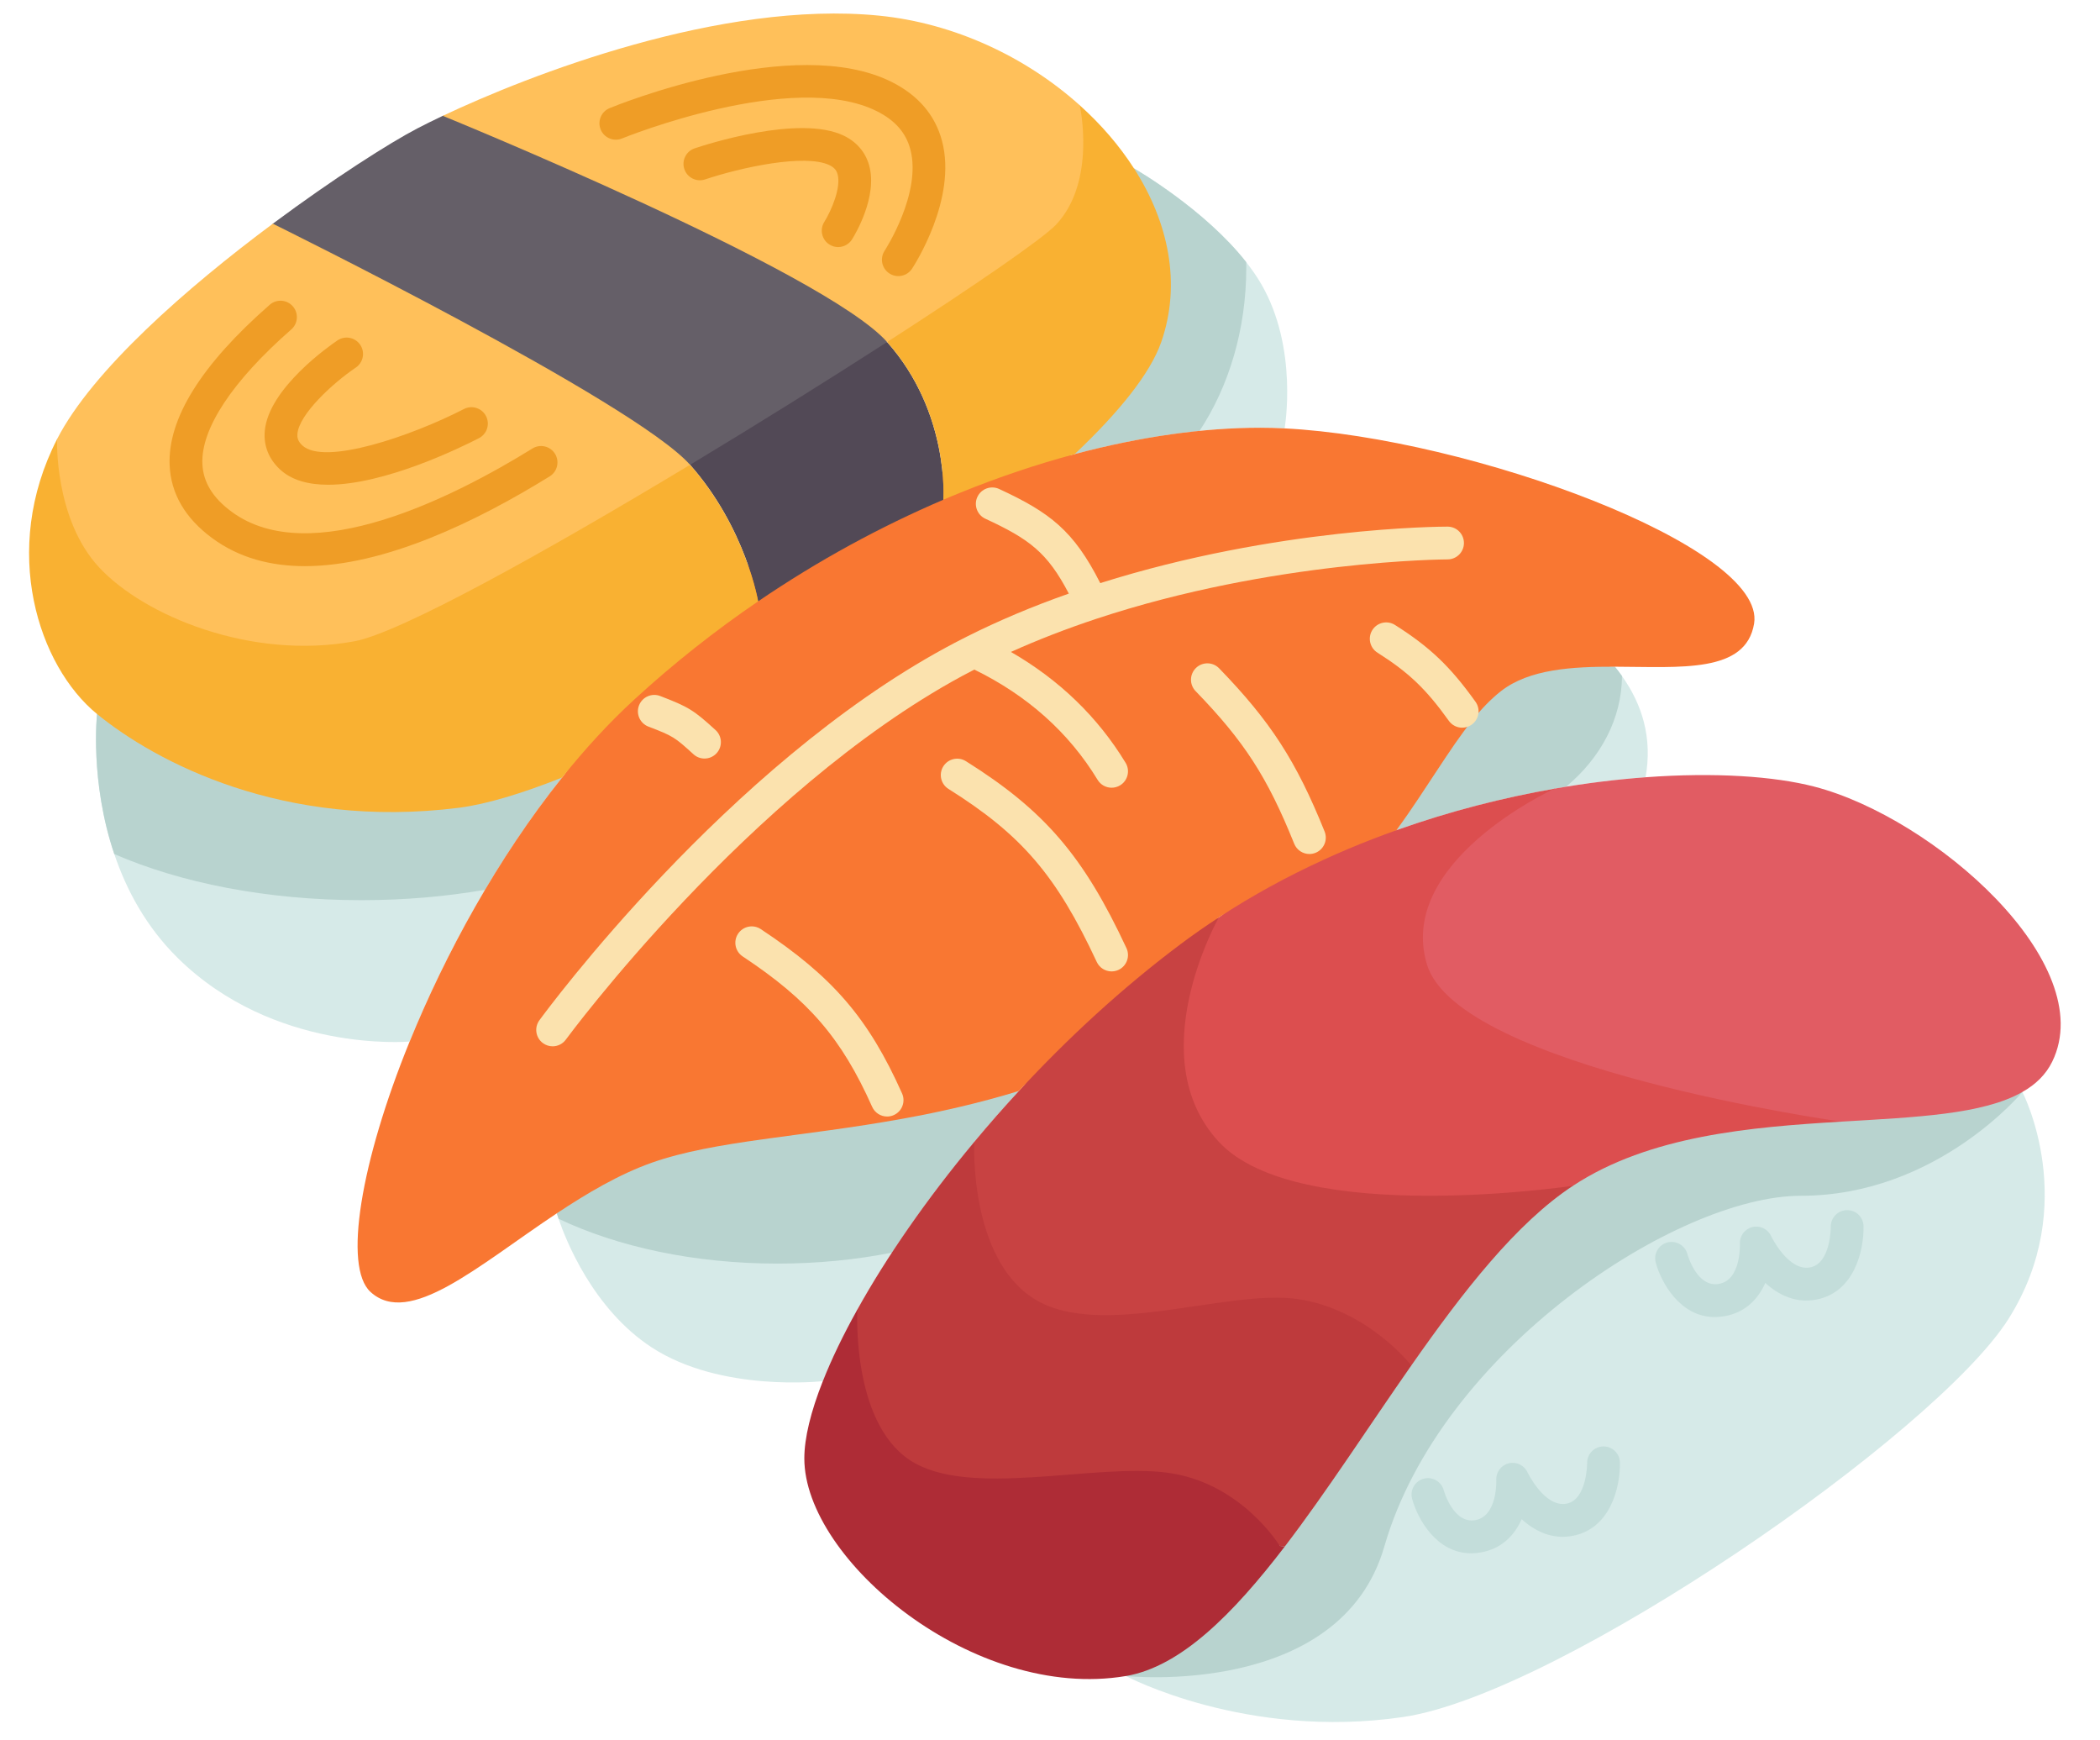 <?xml version="1.0" encoding="UTF-8"?><svg xmlns="http://www.w3.org/2000/svg" xmlns:xlink="http://www.w3.org/1999/xlink" height="424.7" preserveAspectRatio="xMidYMid meet" version="1.0" viewBox="-7.1 -3.3 512.7 424.7" width="512.7" zoomAndPan="magnify"><g><g><path d="M483.221,318.695c-17.75,28.02-109.5,91.52-147.78,97.12c-38.29,5.61-67.66-10.01-67.66-10.01 c39.25-132.86,108.35-190.14,218.87-142.56C486.651,263.245,500.961,290.685,483.221,318.695z" fill="#d6eae8"/></g><g><path d="M394.651,186.425c-6.16,0.46-12.66,1.21-19.38,2.29c-0.93,0.16-1.87,0.32-2.81,0.48 c0,0-0.01,0-0.02,0.01c-12.4,2.16-25.49,5.46-38.58,10.13c7.48-10.37,2.19-26.02,7.8-33.01c2.26-2.83,12.23-10.03,14.74-11.99 c6.9-5.38,20.36,5.07,30.76,5.1c0.62,0.76,1.2,1.52,1.74,2.29c2.56,3.6,4.33,7.34,5.33,11.2 C395.351,177.265,395.491,181.755,394.651,186.425z" fill="#d6eae8"/></g><g><path d="M306.531,101.265c-2.04-0.11-4.03-0.16-5.95-0.16c-4.77,0-9.72,0.26-14.82,0.77 c-9.7,0.96-19.95,2.86-30.49,5.67l14.5-69.73c0.58,0.33,17.27,9.99,27.38,22.87c1.37,1.74,2.62,3.54,3.69,5.38 C309.961,81.795,306.531,101.265,306.531,101.265z" fill="#d6eae8"/></g><g><path d="M241.651,263.005c-3.8,4.11-7.44,8.26-10.9,12.42c-7.6,9.12-14.36,18.26-20.1,27.03 c-3.12,4.76-5.94,9.4-8.43,13.88c-3.48,6.23-6.31,12.12-8.43,17.49c0,0-24.85,2.84-41.81-8.25c-14.44-9.44-21.06-26.51-22.71-31.38 c-0.29-0.85-0.43-1.33-0.43-1.33c7.42-4.93,6.69-20.82,14.63-23.63c15.37-5.44,45.23-8.06,70.01-12.57 C222.471,255.035,231.821,266.005,241.651,263.005z" fill="#d6eae8"/></g><g><path d="M130.131,186.495c-6.87,8.57-13.17,17.86-18.82,27.39c-7.29,12.31-13.49,25.01-18.39,37.05 c0,0,0,0-0.01,0c-0.69,0.06-33.12,2.73-56.59-20.37c-7.78-7.66-12.58-16.7-15.52-25.4c-6.02-17.82-4.21-34.18-4.21-34.18 L130.131,186.495z" fill="#d6eae8"/></g><g><path d="M130.131,186.495c-6.87,8.57-13.17,17.86-18.82,27.39c-9.45,1.65-19.62,2.54-30.21,2.54 c-23.11,0-44.21-4.25-60.3-11.26c-6.02-17.82-4.21-34.18-4.21-34.18L130.131,186.495z" fill="#b8d3cf"/></g><g><path d="M297.171,61.975c0,15.2-4.29,29.13-11.41,39.9c-9.7,0.96-19.95,2.86-30.49,5.67l14.5-69.73 c0.58,0.33,17.27,9.99,27.38,22.87C297.171,61.115,297.171,61.545,297.171,61.975z" fill="#b8d3cf"/></g><g><path d="M241.651,263.005c-3.8,4.11-7.44,8.26-10.9,12.42c-7.6,9.12-14.36,18.26-20.1,27.03 c-8.71,1.73-18.11,2.68-27.91,2.68c-20.44,0-39.13-4.12-53.47-10.94c-0.29-0.85-0.43-1.33-0.43-1.33 c7.42-4.93,6.69-20.82,14.63-23.63c15.37-5.44,45.23-8.06,70.01-12.57C222.471,255.035,231.821,266.005,241.651,263.005z" fill="#b8d3cf"/></g><g><path d="M388.901,161.725c-0.07,10.48-5.25,20-13.63,26.99c-0.93,0.16-1.87,0.32-2.81,0.48 c0,0-0.01,0-0.02,0.01c-12.4,2.16-25.49,5.46-38.58,10.13c7.48-10.37,2.19-26.02,7.8-33.01c2.26-2.83,12.23-10.03,14.74-11.99 c6.9-5.38,20.36,5.07,30.76,5.1C387.781,160.195,388.361,160.955,388.901,161.725z" fill="#b8d3cf"/></g><g><path d="M432.59,288.578c-30.228,0-87.93,37.772-101.717,85.617c-10.716,37.186-63.092,31.61-63.092,31.61 c39.25-132.86,108.35-190.14,218.87-142.56C486.651,263.245,465.746,288.578,432.59,288.578z" fill="#b8d3cf"/></g><g><path d="M305.341,374.045l1.23,0.15c-12.72,16.61-25.48,29.36-38.79,31.61 c-37.05,6.25-78.51-28.35-78.51-53.11c0-4.98,1.57-11.42,4.52-18.87c2.12-5.37,4.95-11.26,8.43-17.49 c0,0,6.069,15.104,20.369,24.584c14.3,9.49,46.348,3.187,64.368,5.617C304.978,348.956,305.341,374.045,305.341,374.045z" fill="#ae2c36"/></g><g><path d="M314.022,308.238c17.09,2.54,23.439,21.767,23.439,21.767c-10.44,14.92-20.65,30.81-30.89,44.19 l-1.23-0.15c0,0-9.34-15.44-27.36-17.86c-18.02-2.43-48.68,6.39-62.98-3.1c-14.3-9.48-12.78-36.75-12.78-36.75 c7.07-12.71,16.8-26.84,28.53-40.91c0,0,3.905,13.183,19.975,23.153C266.805,308.548,296.932,305.698,314.022,308.238z" fill="#be3a3c"/></g><g><path d="M290.471,220.635c-3.15,2.05-12.217-6.071-15.257-3.801c-14.38,10.76-21.743,33.391-33.563,46.171 c-3.8,4.11-7.44,8.26-10.9,12.42c0,0-1.35,28.4,14.72,38.37c16.08,9.97,47.21-2.54,64.3,0c17.09,2.54,27.69,16.21,27.69,16.21 c12.66-18.11,25.67-34.8,39.48-43.87L290.471,220.635z" fill="#c84242"/></g><g><path d="M372.441,189.205c-12.4,2.16-25.49,5.46-38.58,10.13c-1.9,0.68-7.726-14.188-9.626-13.448 c-4.04,1.56-13.072,10.814-17.072,12.654c-8.74,4-8.432,16.674-16.682,22.084c0,0,0,0-0.01,0.01c-0.39,0.7-19.08,34.21,0.01,54.79 c19.28,20.79,86.46,10.71,86.46,10.71c18.7-12.29,43.43-14.32,65.48-15.65L372.441,189.205z" fill="#dc4e4f"/></g><g><path d="M435.801,188.695c29.31,7.57,69.85,43.22,58.13,67.16c-1.55,3.15-4.03,5.56-7.28,7.39 c-9.66,5.52-26.03,6.14-44.23,7.24c0,0-93.47-13.07-101.13-38.34c-7.54-24.91,30.08-42.45,31.15-42.94 c0.01-0.01,0.02-0.01,0.02-0.01c7.72-1.35,15.17-2.25,22.19-2.77C411.581,185.175,426.051,186.175,435.801,188.695z" fill="#e15c63"/></g><g><path d="M235.043,103.895c9.45-3.85,11.057,6.11,20.217,3.66l0.01-0.01c16.08-4.29,31.47-6.44,45.31-6.44 c1.92,0,3.91,0.05,5.95,0.16c45.13,2.27,117.73,28.94,114.62,47.66c-2.02,12.15-17.9,10.56-33.99,10.51 c-10.4-0.03-20.89,0.57-27.79,5.95c-2.51,1.96-4.83,4.4-7.09,7.23c-5.61,6.99-10.94,16.35-18.42,26.72 c-1.9,0.68-3.81,1.38-5.71,2.12c-4.04,1.56-8.08,3.26-12.08,5.1c-8.74,4-17.34,8.66-25.59,14.07c0,0,0,0-0.01,0.01 c-3.15,2.05-6.24,4.21-9.28,6.48c-14.38,10.76-27.72,23.11-39.54,35.89c-9.83,3-19.29,5.12-28.28,6.75 c-24.78,4.51-45.99,5.32-61.36,10.76c-7.94,2.81-15.75,7.42-23.17,12.35c-19.33,12.85-36.01,27.89-45.5,19.17 c-6.63-6.09-2.43-31.62,9.57-61.1c0.01,0,0.01,0,0.01,0c8.69-21.36,21.48-44.81,37.21-64.44c5.55-6.94,7.098-17.898,13.338-23.618 c9.64-8.85,18.571-19.133,28.961-26.213c14.76-10.06,35.661-18.349,50.821-24.829C224.611,111.255,233.683,104.435,235.043,103.895 z" fill="#f97732"/></g><g><path d="M209.481,80.185c15.36,17.27,13.72,38.5,13.72,38.5c-15.16,6.48-30.45,14.74-45.21,24.8 c0,0-3.01-17.93-16.61-33.32l-0.01-0.01C172.652,89.6,190.866,81.681,209.481,80.185z" fill="#524956"/></g><g><path d="M209.481,80.185c-14.51,9.35-31.36,19.88-48.11,29.97c-23.073-9.496-108.285-51.449-101.86-58.85 c14.87-11.07,28.62-19.79,35.26-23.25c1.68-0.88,3.78-1.92,6.23-3.08C110.086,22.153,203.626,57.167,209.481,80.185z" fill="#655f68"/></g><g><path d="M269.771,37.815c-0.01-0.01-0.02-0.01-0.02-0.01c-3.55-5.54-8.04-10.74-13.24-15.41l-47.03,57.79 c15.36,17.27,13.72,38.5,13.72,38.5c1.36-0.58,2.71-1.15,4.07-1.69c9.45-3.85,18.83-6.99,27.99-9.44l0.01-0.01 c10.78-10.18,18.45-19.66,21.14-27.36C281.371,65.925,278.171,50.925,269.771,37.815z" fill="#f9b132"/></g><g><path d="M256.511,22.395c0,0,4.17,18.58-5.79,29.15c-3.21,3.4-19.64,14.72-41.24,28.64 c-15.36-17.28-108.48-55.21-108.48-55.21c20.95-9.91,67.97-28.28,106.49-24.46C225.951,2.345,243.471,10.675,256.511,22.395z" fill="#ffc05a"/></g><g><path d="M161.381,110.165l-0.01-0.01l-154.54-6.26c-13.91,27.14-4.51,55.45,9.76,67.09 c14.27,11.65,45.43,28.28,88.3,22.89c6.68-0.84,15.34-3.45,25.24-7.38c5.55-6.94,11.47-13.4,17.71-19.12 c9.64-8.85,19.76-16.81,30.15-23.89C177.991,143.485,174.981,125.555,161.381,110.165z" fill="#f9b132"/></g><g><path d="M59.511,51.305c0,0,88.22,43.44,101.86,58.85c-35.63,21.49-70.79,41.01-81.95,43.08 c-25.26,4.66-51.39-6.26-62.34-18.06c-10.96-11.81-10.25-31.28-10.25-31.28C15.441,87.115,38.571,66.875,59.511,51.305z" fill="#ffc05a"/></g><g><path d="M443.797,292.086c-2.209,0.041-3.966,1.864-3.925,4.073c0.001,0.09,0.023,8.983-5.075,9.91 c-5.339,0.961-9.443-7.551-9.478-7.626c-0.799-1.75-2.728-2.685-4.598-2.222c-1.868,0.461-3.143,2.187-3.035,4.107 c0.005,0.088,0.34,8.775-5.106,9.759c-5.338,0.98-7.618-6.933-7.723-7.305c-0.585-2.124-2.779-3.376-4.904-2.799 c-2.133,0.579-3.392,2.776-2.813,4.908c1.321,4.864,5.94,13.294,14.414,13.294c0.782,0,1.599-0.072,2.447-0.226 c5.172-0.935,8.206-4.313,9.883-8.11c3.189,2.925,7.387,4.989,12.341,4.09c9.423-1.712,11.754-12.076,11.645-17.93 C447.829,293.802,446.022,292.025,443.797,292.086z" fill="#c3ddda"/></g><g><path d="M384.392,349.762c-0.021,0-0.042,0.001-0.063,0.001c-2.203,0.033-3.965,1.85-3.939,4.053 c0.002,0.09-0.036,9.009-5.068,9.923c-5.329,0.962-9.447-7.56-9.482-7.634c-0.798-1.751-2.726-2.686-4.598-2.224 c-1.868,0.462-3.143,2.188-3.035,4.108c0.005,0.087,0.339,8.775-5.112,9.76c-5.312,0.965-7.616-6.944-7.718-7.306 c-0.585-2.124-2.778-3.376-4.904-2.799c-2.132,0.579-3.392,2.776-2.813,4.908c1.32,4.866,5.939,13.296,14.403,13.296 c0.786,0,1.605-0.072,2.458-0.228c5.172-0.935,8.205-4.313,9.883-8.109c3.189,2.927,7.385,4.996,12.342,4.099 c9.424-1.712,11.753-12.076,11.644-17.93C388.349,351.498,386.567,349.762,384.392,349.762z" fill="#c3ddda"/></g><g><path d="M230.774,160.139c12.966,6.337,23.09,15.379,30.099,26.913c0.752,1.239,2.07,1.924,3.422,1.924 c0.707,0,1.424-0.188,2.073-0.583c1.888-1.146,2.488-3.607,1.341-5.495c-6.806-11.201-16.21-20.273-28.002-27.065 c6.6-2.972,13.627-5.698,20.99-8.13c43.159-14.272,85.194-14.457,85.614-14.457c2.209-0.001,3.999-1.792,3.999-4.001 c-0.001-2.209-1.791-3.999-4-3.999c-1.719,0-41.62,0.163-84.791,13.787c-6.47-12.792-12.253-17.216-24.689-22.978 c-2.008-0.927-4.383-0.056-5.312,1.948c-0.928,2.005-0.056,4.383,1.948,5.312c10.683,4.948,15.128,8.192,20.378,18.276 c-8.858,3.113-17.225,6.639-24.916,10.508c-1.679,0.84-3.364,1.719-5.006,2.61c-53.634,29.075-97.491,88.509-99.332,91.024 c-1.304,1.783-0.916,4.285,0.866,5.59c0.712,0.521,1.539,0.772,2.359,0.772c1.231,0,2.447-0.567,3.23-1.638 c0.441-0.602,44.661-60.513,96.691-88.718C228.738,161.198,229.754,160.665,230.774,160.139z" fill="#fbe2ae"/></g><g><path d="M148.909,168.891c-0.792,2.063,0.238,4.376,2.301,5.168c5.984,2.297,6.396,2.549,10.994,6.749 c0.767,0.701,1.732,1.047,2.696,1.047c1.084,0,2.165-0.438,2.954-1.303c1.49-1.631,1.376-4.161-0.256-5.65 c-5.343-4.881-6.606-5.657-13.521-8.312C152.015,165.801,149.701,166.828,148.909,168.891z" fill="#fbe2ae"/></g><g><path d="M178.638,223.489c-1.844-1.222-4.323-0.716-5.543,1.127c-1.22,1.842-0.715,4.323,1.127,5.543 c16.145,10.69,24.12,19.952,31.606,36.706c0.665,1.487,2.125,2.369,3.654,2.369c0.546,0,1.1-0.112,1.63-0.349 c2.017-0.901,2.922-3.268,2.021-5.284C204.937,245.261,196.233,235.139,178.638,223.489z" fill="#fbe2ae"/></g><g><path d="M228.716,182.497c-1.869-1.174-4.34-0.609-5.514,1.262c-1.175,1.871-0.609,4.34,1.262,5.514 c17.883,11.223,26.341,21.09,36.201,42.23c0.679,1.456,2.121,2.311,3.628,2.311c0.565,0,1.141-0.121,1.688-0.376 c2.002-0.934,2.868-3.313,1.935-5.315C257.421,205.619,247.895,194.532,228.716,182.497z" fill="#fbe2ae"/></g><g><path d="M346.629,172.653c0.781,1.091,2.009,1.671,3.255,1.671c0.807,0,1.621-0.243,2.326-0.748 c1.796-1.286,2.209-3.785,0.923-5.581c-6.176-8.623-11.138-13.354-19.662-18.75c-1.867-1.181-4.337-0.625-5.52,1.24 c-1.182,1.867-0.626,4.338,1.24,5.52C336.826,160.837,341.063,164.882,346.629,172.653z" fill="#fbe2ae"/></g><g><path d="M128.403,107.47c-1.162-1.878-3.626-2.46-5.507-1.298c-19.168,11.857-54.2,29.632-73.441,15.443 c-4.622-3.408-6.96-7.239-7.147-11.711c-0.358-8.581,7.351-20.226,21.707-32.79c1.663-1.454,1.831-3.981,0.376-5.644 c-1.453-1.663-3.981-1.83-5.644-0.376C42.059,85.697,33.84,98.867,34.315,110.237c0.29,6.951,3.786,12.946,10.392,17.817 c6.565,4.84,14.312,6.838,22.631,6.838c19.4-0.001,41.91-10.872,59.768-21.916C128.983,111.815,129.564,109.349,128.403,107.47z" fill="#ef9d26"/></g><g><path d="M61.2,111.228c2.91,2.738,7.098,3.793,11.824,3.793c13.821,0,32.249-9.022,36.808-11.369 c1.964-1.012,2.736-3.424,1.726-5.388c-1.012-1.966-3.425-2.733-5.388-1.726c-12.747,6.564-34.111,13.92-39.486,8.864 c-1.145-1.078-1.236-2.004-1.175-2.769c0.386-4.793,8.571-12.367,14.261-16.214c1.83-1.236,2.313-3.721,1.078-5.552 s-3.722-2.317-5.553-1.08c-1.728,1.165-16.906,11.688-17.76,22.196C57.249,105.505,58.516,108.701,61.2,111.228z" fill="#ef9d26"/></g><g><path d="M144.769,30.495c0.416-0.17,41.731-16.895,62.212-6.652c4.407,2.203,7.076,5.232,8.16,9.261 c2.881,10.706-6.169,24.65-6.258,24.785c-1.218,1.844-0.712,4.325,1.131,5.543c0.68,0.449,1.445,0.663,2.202,0.663 c1.298,0,2.571-0.631,3.341-1.794c0.456-0.689,11.117-17.049,7.316-31.247c-1.683-6.289-5.826-11.123-12.314-14.367 c-23.734-11.867-66.998,5.657-68.828,6.408c-2.043,0.84-3.019,3.176-2.181,5.219C140.389,30.358,142.729,31.335,144.769,30.495z" fill="#ef9d26"/></g><g><path d="M195.403,56.392c0.661,0.416,1.396,0.614,2.124,0.614c1.33-0.001,2.631-0.664,3.391-1.873 c0.658-1.047,6.363-10.45,4.157-18.143c-0.912-3.18-3.039-5.657-6.154-7.167c-10.866-5.25-33.843,2.221-36.426,3.091 c-2.093,0.704-3.219,2.971-2.516,5.064c0.704,2.095,2.972,3.222,5.064,2.519c8.573-2.877,24.405-6.363,30.393-3.473 c1.361,0.66,1.755,1.503,1.946,2.163c0.934,3.232-1.493,8.889-3.238,11.689C192.968,52.747,193.532,55.217,195.403,56.392z" fill="#ef9d26"/></g><g><path d="M290.544,159.831c-1.538-1.587-4.071-1.625-5.656-0.09c-1.587,1.538-1.627,4.07-0.09,5.656 c11.887,12.267,17.511,20.971,24.073,37.253c0.628,1.56,2.128,2.506,3.711,2.506c0.498,0,1.004-0.094,1.494-0.291 c2.049-0.826,3.041-3.156,2.215-5.205C309.366,182.477,303.109,172.799,290.544,159.831z" fill="#fbe2ae"/></g></g></svg>